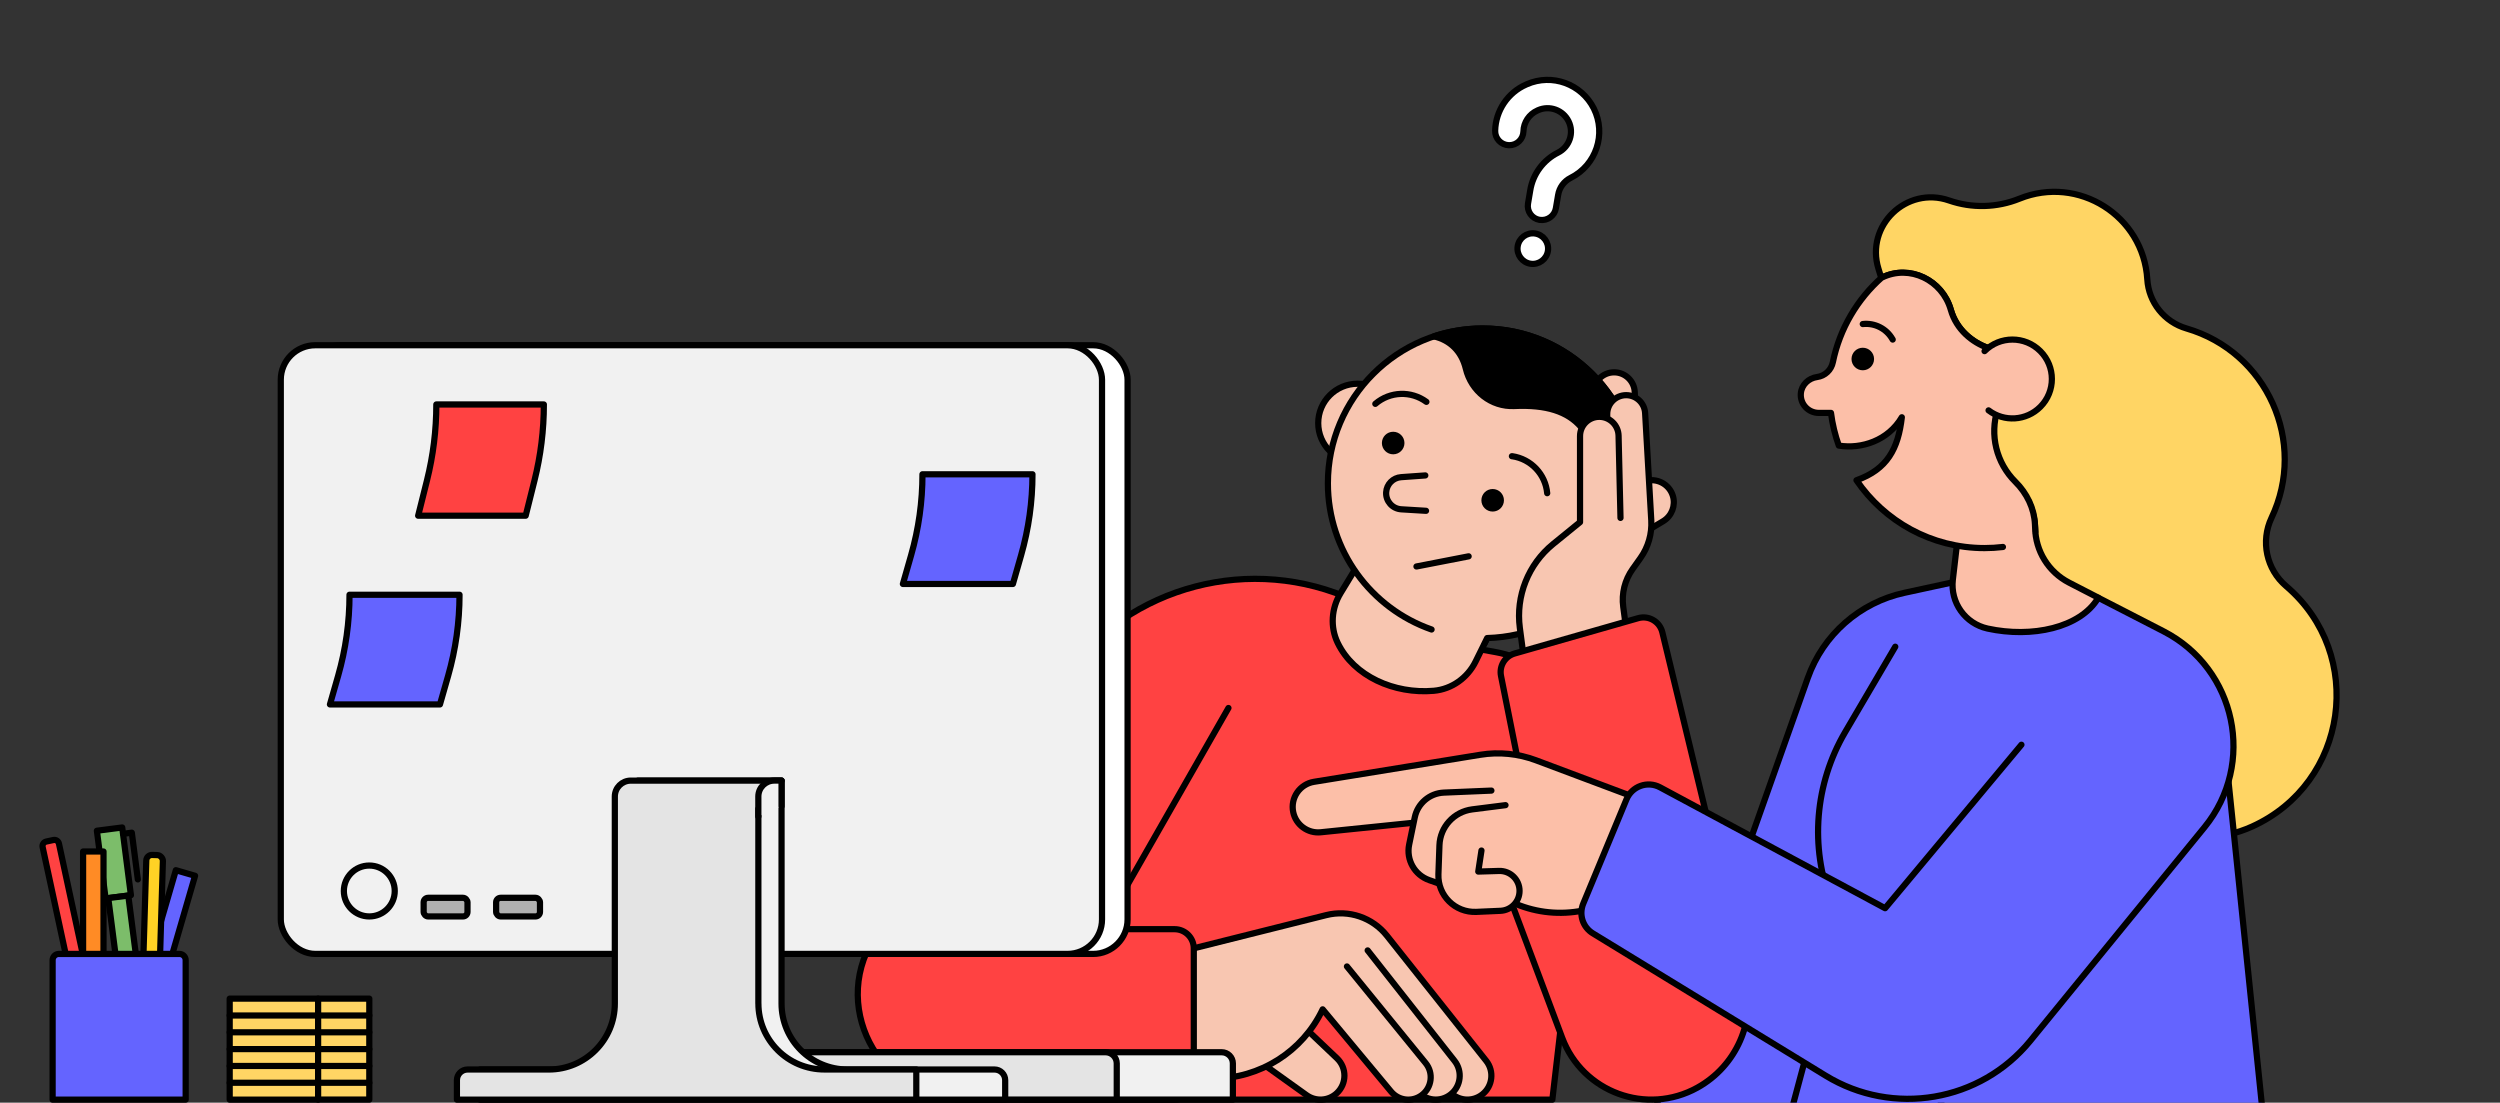 <?xml version="1.0" encoding="UTF-8"?>
<svg id="Ebene_1" data-name="Ebene 1" xmlns="http://www.w3.org/2000/svg" viewBox="0 0 884.24 390">
  <rect x="0" y="0" width="884.24" height="390" fill="#333333" stroke="none"/>
  <defs>
    <style>
      .cls-1 {
        fill: #ff8b25;
      }

      .cls-1, .cls-2, .cls-3, .cls-4, .cls-5, .cls-6, .cls-7, .cls-8, .cls-9, .cls-10, .cls-11, .cls-12, .cls-13, .cls-14 {
        stroke: #000;
        stroke-linecap: round;
        stroke-linejoin: round;
        stroke-width: 2.2px;
      }

      .cls-2 {
        fill: #7cbd6a;
      }

      .cls-3 {
        fill: #6464ff;
      }

      .cls-4 {
        fill: #f1f1f1;
      }

      .cls-5 {
        fill: #fff;
      }

      .cls-6 {
        fill: #ffd564;
      }

      .cls-7 {
        fill: #fcbfa8;
      }

      .cls-8 {
        fill: #ffd225;
      }

      .cls-9 {
        fill: #ff4242;
      }

      .cls-10 {
        fill: #e4e4e4;
      }

      .cls-11 {
        fill: #b1b1b1;
      }

      .cls-13 {
        fill: none;
      }

      .cls-14 {
        fill: #f8c6b1;
      }
    </style>
  </defs>
  <path class="cls-6" d="m702.96,123c-5.27-1.91-10.94-6.3-12.96-13.42-2.99-10.51-14.52-16.2-24.34-11.41-.09.04-.17.09-.26.13l-1-3.26c-4.69-15.24,9.93-29.36,25-24.13h0c8.09,2.81,16.92,2.58,24.85-.63h0c20.87-8.45,43.87,6.06,45.24,28.53h0c.49,8.13,6.04,15.08,13.86,17.36h0c28.5,8.32,42.79,40.15,30.08,66.98h0c-3.93,8.3-1.81,18.2,5.17,24.16h0c28.34,24.2,21.9,69.66-12.04,85.04h0c-21.95,9.94-47.8.09-57.55-21.94l6.65-47.12-31.8-24.31-16.4-40.7,7.86-27.71-2.33-7.57Z"/>
  <g>
    <rect class="cls-2" x="35.8" y="293.15" width="9.03" height="24.15" transform="translate(-38.64 7.64) rotate(-7.33)"/>
    <rect class="cls-2" x="39.88" y="317.1" width="7.14" height="24.97" transform="translate(-41.72 8.24) rotate(-7.33)"/>
    <polyline class="cls-13" points="43.53 294.91 46.62 294.52 48.75 311.04"/>
  </g>
  <path class="cls-9" d="m21.49,296.83h2.59c.91,0,1.65.74,1.65,1.65v47.3h-5.9v-47.3c0-.91.74-1.65,1.65-1.65Z" transform="translate(-67.18 12.01) rotate(-12.16)"/>
  <rect class="cls-1" x="29.39" y="301.18" width="7.22" height="42.99"/>
  <rect class="cls-3" x="57.51" y="308.13" width="7.08" height="32.67" transform="translate(92.99 -4.15) rotate(16.21)"/>
  <rect class="cls-8" x="51.22" y="302.41" width="5.88" height="37.8" rx="2.01" ry="2.01" transform="translate(9.68 -1.48) rotate(1.72)"/>
  <path class="cls-9" d="m510,227.22l18.86,3.4c19.51,3.52,33.77,20.42,33.94,40.25l-13.74,118.06h-186.27v-98.96l71.58-71.58"/>
  <path class="cls-14" d="m483.51,349.13l28.88,36.58c2.91,3.69,8.27,4.3,11.94,1.35h0c3.62-2.91,4.22-8.18,1.35-11.83l-35.14-44.28c-5.1-6.43-13.49-9.28-21.45-7.28l-54.34,13.62-2.3,44.05"/>
  <path class="cls-14" d="m444.56,374.77l17.56,12.57c3.28,2.35,7.76,2.06,10.7-.69h0c3.57-3.33,3.6-8.98.06-12.34l-14.68-13.94-13.64,14.39Z"/>
  <path class="cls-14" d="m483.74,336.16l30.74,39.07c2.87,3.65,2.27,8.92-1.35,11.83h0c-3.66,2.94-9.02,2.33-11.94-1.35l-28.88-36.58"/>
  <path class="cls-14" d="m476.41,341.83l27.84,34.18c2.87,3.52,2.2,8.72-1.47,11.4h0c-3.38,2.47-8.09,1.89-10.77-1.33l-24.19-29.08h0c-7.1,14.96-22.18,24.5-38.74,24.5h-12.83v-42.23"/>
  <path class="cls-14" d="m572.81,173.12l8.99-2.9c4.14-1.34,8.58.97,9.87,5.12h0c1.07,3.45-.36,7.18-3.46,9.03l-14.45,8.63-.96-19.89Z"/>
  <path class="cls-3" d="m696.41,204.73l-22.77,4.93c-15.86,3.43-28.81,14.83-34.23,30.13l-58.18,164.29h99.11l41.25-94.04"/>
  <path class="cls-14" d="m563.61,163.75v-24.76c0-4.03,3.27-7.3,7.3-7.3h0c3.94,0,7.17,3.13,7.3,7.07l.94,28.88"/>
  <path class="cls-9" d="m503.47,223.71l-24.34-11.24c-36.4-16.81-79.6-5.52-103.11,26.95l-65.49,90.44c-17.83,24.62-.24,59.07,30.16,59.07h74.75c3.76,0,6.8-3.04,6.8-6.8v-46.68c0-3.76-3.04-6.8-6.8-6.8h-25.6l44.66-78.23"/>
  <path class="cls-4" d="m283.65,372.17h148.45c2.19,0,3.96,1.78,3.96,3.96v12.79h-152.41v-16.76h0Z"/>
  <path class="cls-10" d="m283.65,372.17h107.38c2.19,0,3.96,1.78,3.96,3.96v12.79h-111.34v-16.76h0Z"/>
  <path class="cls-3" d="m670.35,228.74l-17.7,30.15c-10.77,18.34-12.58,40.58-4.92,60.42l3.29,8.51-18.44,68.87h168.05l-14.7-142.43-39.71-40.2"/>
  <path class="cls-5" d="m544.66,77.79s-.08-.01-.12-.02c-2.72-.46-4.56-3.04-4.09-5.77l.79-4.68c.93-5.73,4.61-10.73,9.83-13.34,4.08-2.04,5.75-7.03,3.71-11.12-1.97-3.95-6.68-5.66-10.73-3.9l-.24.11c-2.95,1.29-4.9,4.19-4.98,7.41-.07,2.76-2.35,4.95-5.12,4.88-2.78-.07-4.95-2.36-4.88-5.12.17-7.09,4.47-13.5,10.97-16.34l.24-.11c8.93-3.9,19.33-.12,23.69,8.59,4.5,9.02.83,20.02-8.18,24.53-2.36,1.18-4.02,3.44-4.44,6.04l-.8,4.71c-.46,2.68-2.97,4.5-5.65,4.11Z"/>
  <path class="cls-5" d="m541.37,93.29c-2.95-.43-5.01-3.18-4.58-6.13s3.18-5.01,6.13-4.58,5.01,3.18,4.58,6.13-3.18,5.01-6.13,4.58Z"/>
  <rect class="cls-5" x="108.35" y="122.11" width="290.47" height="215.29" rx="12.2" ry="12.2"/>
  <rect class="cls-4" x="99.31" y="122.11" width="290.47" height="215.29" rx="12.2" ry="12.2"/>
  <circle class="cls-4" cx="130.62" cy="315.14" r="9"/>
  <rect class="cls-11" x="149.84" y="317.55" width="15.51" height="6.59" rx="1.59" ry="1.59"/>
  <rect class="cls-11" x="175.48" y="317.55" width="15.51" height="6.59" rx="1.59" ry="1.59"/>
  <path class="cls-9" d="m185.93,182.4l3.12-12.47c2.2-8.79,3.31-17.81,3.31-26.87h0s-38.03,0-38.03,0h0c0,9.06-1.11,18.08-3.31,26.87l-3.12,12.47h38.03Z"/>
  <path class="cls-3" d="m155.61,249.15l2.9-10.14c2.67-9.32,4.02-18.96,4.02-28.65h0s-38.91,0-38.91,0h0c0,9.69-1.35,19.33-4.02,28.65l-2.9,10.14h38.91Z"/>
  <path class="cls-3" d="m358.26,206.54l2.9-10.14c2.67-9.32,4.02-18.96,4.02-28.65h0s-38.91,0-38.91,0h0c0,9.69-1.35,19.33-4.02,28.65l-2.9,10.14h38.91Z"/>
  <path class="cls-4" d="m276.43,354.93v-78.83h-50.77v78.83c0,12.89-10.45,23.34-23.34,23.34h-32.51v10.66h185.72v-6.88c0-2.08-1.69-3.77-3.77-3.77h-51.99c-12.89,0-23.34-10.45-23.34-23.34Z"/>
  <rect class="cls-6" x="81.24" y="353.22" width="31.28" height="35.71"/>
  <rect class="cls-6" x="112.52" y="353.22" width="18.1" height="35.71" transform="translate(243.14 742.14) rotate(180)"/>
  <line class="cls-5" x1="81.24" y1="382.97" x2="130.62" y2="382.97"/>
  <line class="cls-5" x1="81.24" y1="377.02" x2="130.62" y2="377.02"/>
  <line class="cls-5" x1="81.24" y1="371.07" x2="130.62" y2="371.07"/>
  <line class="cls-5" x1="81.24" y1="365.12" x2="130.62" y2="365.12"/>
  <line class="cls-5" x1="81.24" y1="359.17" x2="130.62" y2="359.17"/>
  <path class="cls-3" d="m20.81,337.4h42.66c1.21,0,2.2.98,2.2,2.2v49.33H18.61v-49.33c0-1.21.98-2.2,2.2-2.2Z"/>
  <path class="cls-14" d="m483.49,194.47l-9.34,15.34c-3.23,5.31-3.73,11.94-1.03,17.54,5.72,11.87,20.06,18.19,33.98,16.98,6.39-.56,11.96-4.57,14.8-10.32l9.48-19.17-47.89-20.37Z"/>
  <circle class="cls-14" cx="480.19" cy="149.66" r="13.94"/>
  <path class="cls-14" d="m506.34,222.65c-21.36-7.47-36.67-27.8-36.67-51.71,0-30.24,24.52-54.76,54.76-54.76s54.76,24.52,54.76,54.76-23.67,53.9-53.18,54.74l-1.03,2.08"/>
  <path class="cls-14" d="m504.12,168.16l-8.56.61c-2.85.2-5.11,2.49-5.28,5.34h0c-.19,3.14,2.2,5.84,5.34,6.03l8.76.53"/>
  <path class="cls-13" d="m534.76,161.36h.1c6.65.98,11.77,6.38,12.38,13.08h0"/>
  <path class="cls-13" d="m486.45,142.84l.08-.07c5.12-4.35,12.56-4.62,17.98-.64h0"/>
  <line class="cls-5" x1="501" y1="200.36" x2="519.45" y2="196.77"/>
  <path class="cls-12" d="m524.43,116.18c-6.03,0-11.83.99-17.25,2.79,5.61,1.3,9.77,5.16,11.28,11.43,1.91,7.95,8.97,13.57,17.13,13.2,22.66-1.05,30.27,9.79,30.27,33.46l13.24-2.98c.06-1.04.1-2.08.1-3.13,0-30.24-24.52-54.76-54.76-54.76Z"/>
  <circle class="cls-12" cx="492.76" cy="156.7" r="2.89"/>
  <circle class="cls-12" cx="527.95" cy="176.95" r="2.89"/>
  <g>
    <path class="cls-14" d="m568.46,181.05v-34.57c0-3.71,3.01-6.71,6.71-6.71h0c3.55,0,6.48,2.76,6.7,6.3l2.18,38.02c.27,4.73-1.08,9.41-3.82,13.27l-2.8,3.94c-2.75,3.87-3.93,8.63-3.3,13.33l1.37,10.2-34.6,13.03"/>
    <path class="cls-14" d="m573.16,183.18l-.68-29.11c-.1-3.69-3.12-6.64-6.81-6.64h0c-3.76,0-6.82,3.05-6.82,6.82v30.43l-9.5,7.73c-8.82,7.17-13.28,18.41-11.79,29.68l1.38,10.43.75,4.33,26.96-9.77"/>
  </g>
  <path class="cls-9" d="m520.16,280.7l32.39,86.39c7.21,19.24,29.83,27.57,47.8,17.61h0c13.8-7.65,20.8-23.57,17.1-38.92l-29.49-122.14c-.92-3.8-4.81-6.07-8.56-4.99l-43.65,12.48c-3.44.98-5.55,4.44-4.85,7.95l15.42,77.22"/>
  <path class="cls-10" d="m268.23,354.93v-68.86l8.2-9.97h-53.33c-3.11,0-5.64,2.52-5.64,5.64v73.2c0,12.89-10.45,23.34-23.34,23.34h-28.74c-2.08,0-3.77,1.69-3.77,3.77v6.88h162.48v-10.66h-32.51c-12.89,0-23.34-10.45-23.34-23.34Z"/>
  <path class="cls-4" d="m276.43,285.18v-9.09h-2.57c-3.11,0-5.64,2.52-5.64,5.64v7.07"/>
  <path class="cls-7" d="m509.85,289.99l-42.71,4.38c-4.58.47-8.77-2.59-9.73-7.09h0c-1.07-5.03,2.29-9.94,7.36-10.76l58.81-9.56c6.64-1.08,13.44-.4,19.73,1.96l34.27,12.86-12.98,39.54-6.3,1.02c-7.95,1.28-16.11.18-23.43-3.18l-1.15-.53h-8.65l-15.22-28.65Z"/>
  <path class="cls-3" d="m714.97,263.41l-48.21,57.82-79.6-42.75c-4.43-2.38-9.94-.41-11.87,4.23l-15.31,36.92c-1.6,3.87-.15,8.32,3.42,10.5l82.31,50.32c23.83,14.57,54.76,9.29,72.42-12.35l61.58-75.49c18.31-22.45,11.29-56.07-14.48-69.32l-23.08-11.87"/>
  <path class="cls-7" d="m527.5,279.63l-16.81.71c-5.03.21-9.27,3.82-10.29,8.75l-1.99,9.64c-1.11,5.39,1.94,10.78,7.15,12.59l8.51,2.96"/>
  <path class="cls-7" d="m532.49,284.78l-11.76,1.49c-6.45.82-11.37,6.19-11.6,12.69l-.37,10.27c-.27,7.5,5.91,13.63,13.4,13.3l8.56-.38c3.77-.17,6.74-3.27,6.74-7.05h0c0-3.98-3.29-7.17-7.26-7.05l-7.34.22,1.13-7.44"/>
  <path class="cls-7" d="m741.69,211.16l-9.87-5.09c-7.26-3.74-11.87-11.17-11.99-19.34-.15-3.41-1.02-6.7-2.46-9.73l-23.72,2.74-2.94,25.32c-.93,8.05,4.38,15.53,12.3,17.26,15.58,3.4,32.81-.2,39.15-10.9h0c-.16-.08-.31-.17-.46-.26Z"/>
  <path class="cls-7" d="m719.88,188.13l-.12-2.61c-.26-5.74-2.85-11.06-6.93-15.11-6.74-6.69-9.16-16.58-6.27-25.61l.64-1.99,4.01-7.33-8.26-12.49c-5.27-1.91-10.94-6.3-12.96-13.42-2.99-10.51-14.52-16.2-24.34-11.41l.02-.1c-8.73,7.72-14.97,18.18-17.39,30.03-.56,2.77-2.79,4.89-5.59,5.26h0c-3.01.4-5.49,2.77-5.74,5.8-.31,3.75,2.65,6.89,6.34,6.89h4.32c.51,4,1.45,7.87,2.77,11.56,8.05,1.31,17.48-1.81,22.29-10.02-1.28,11.13-5.13,18.4-16.04,22.28,9.86,14.48,26.46,23.99,45.3,23.99,2.2,0,4.37-.13,6.5-.39"/>
  <path class="cls-13" d="m658.86,114.61h0c4.23-.46,8.33,1.61,10.46,5.29l.12.2"/>
  <circle class="cls-12" cx="658.86" cy="126.98" r="2.89"/>
  <path class="cls-7" d="m701.93,124.19c5.45-5.45,14.27-5.45,19.72,0,5.45,5.45,5.45,14.27,0,19.72-4.99,4.99-12.83,5.41-18.3,1.24"/>
</svg>
